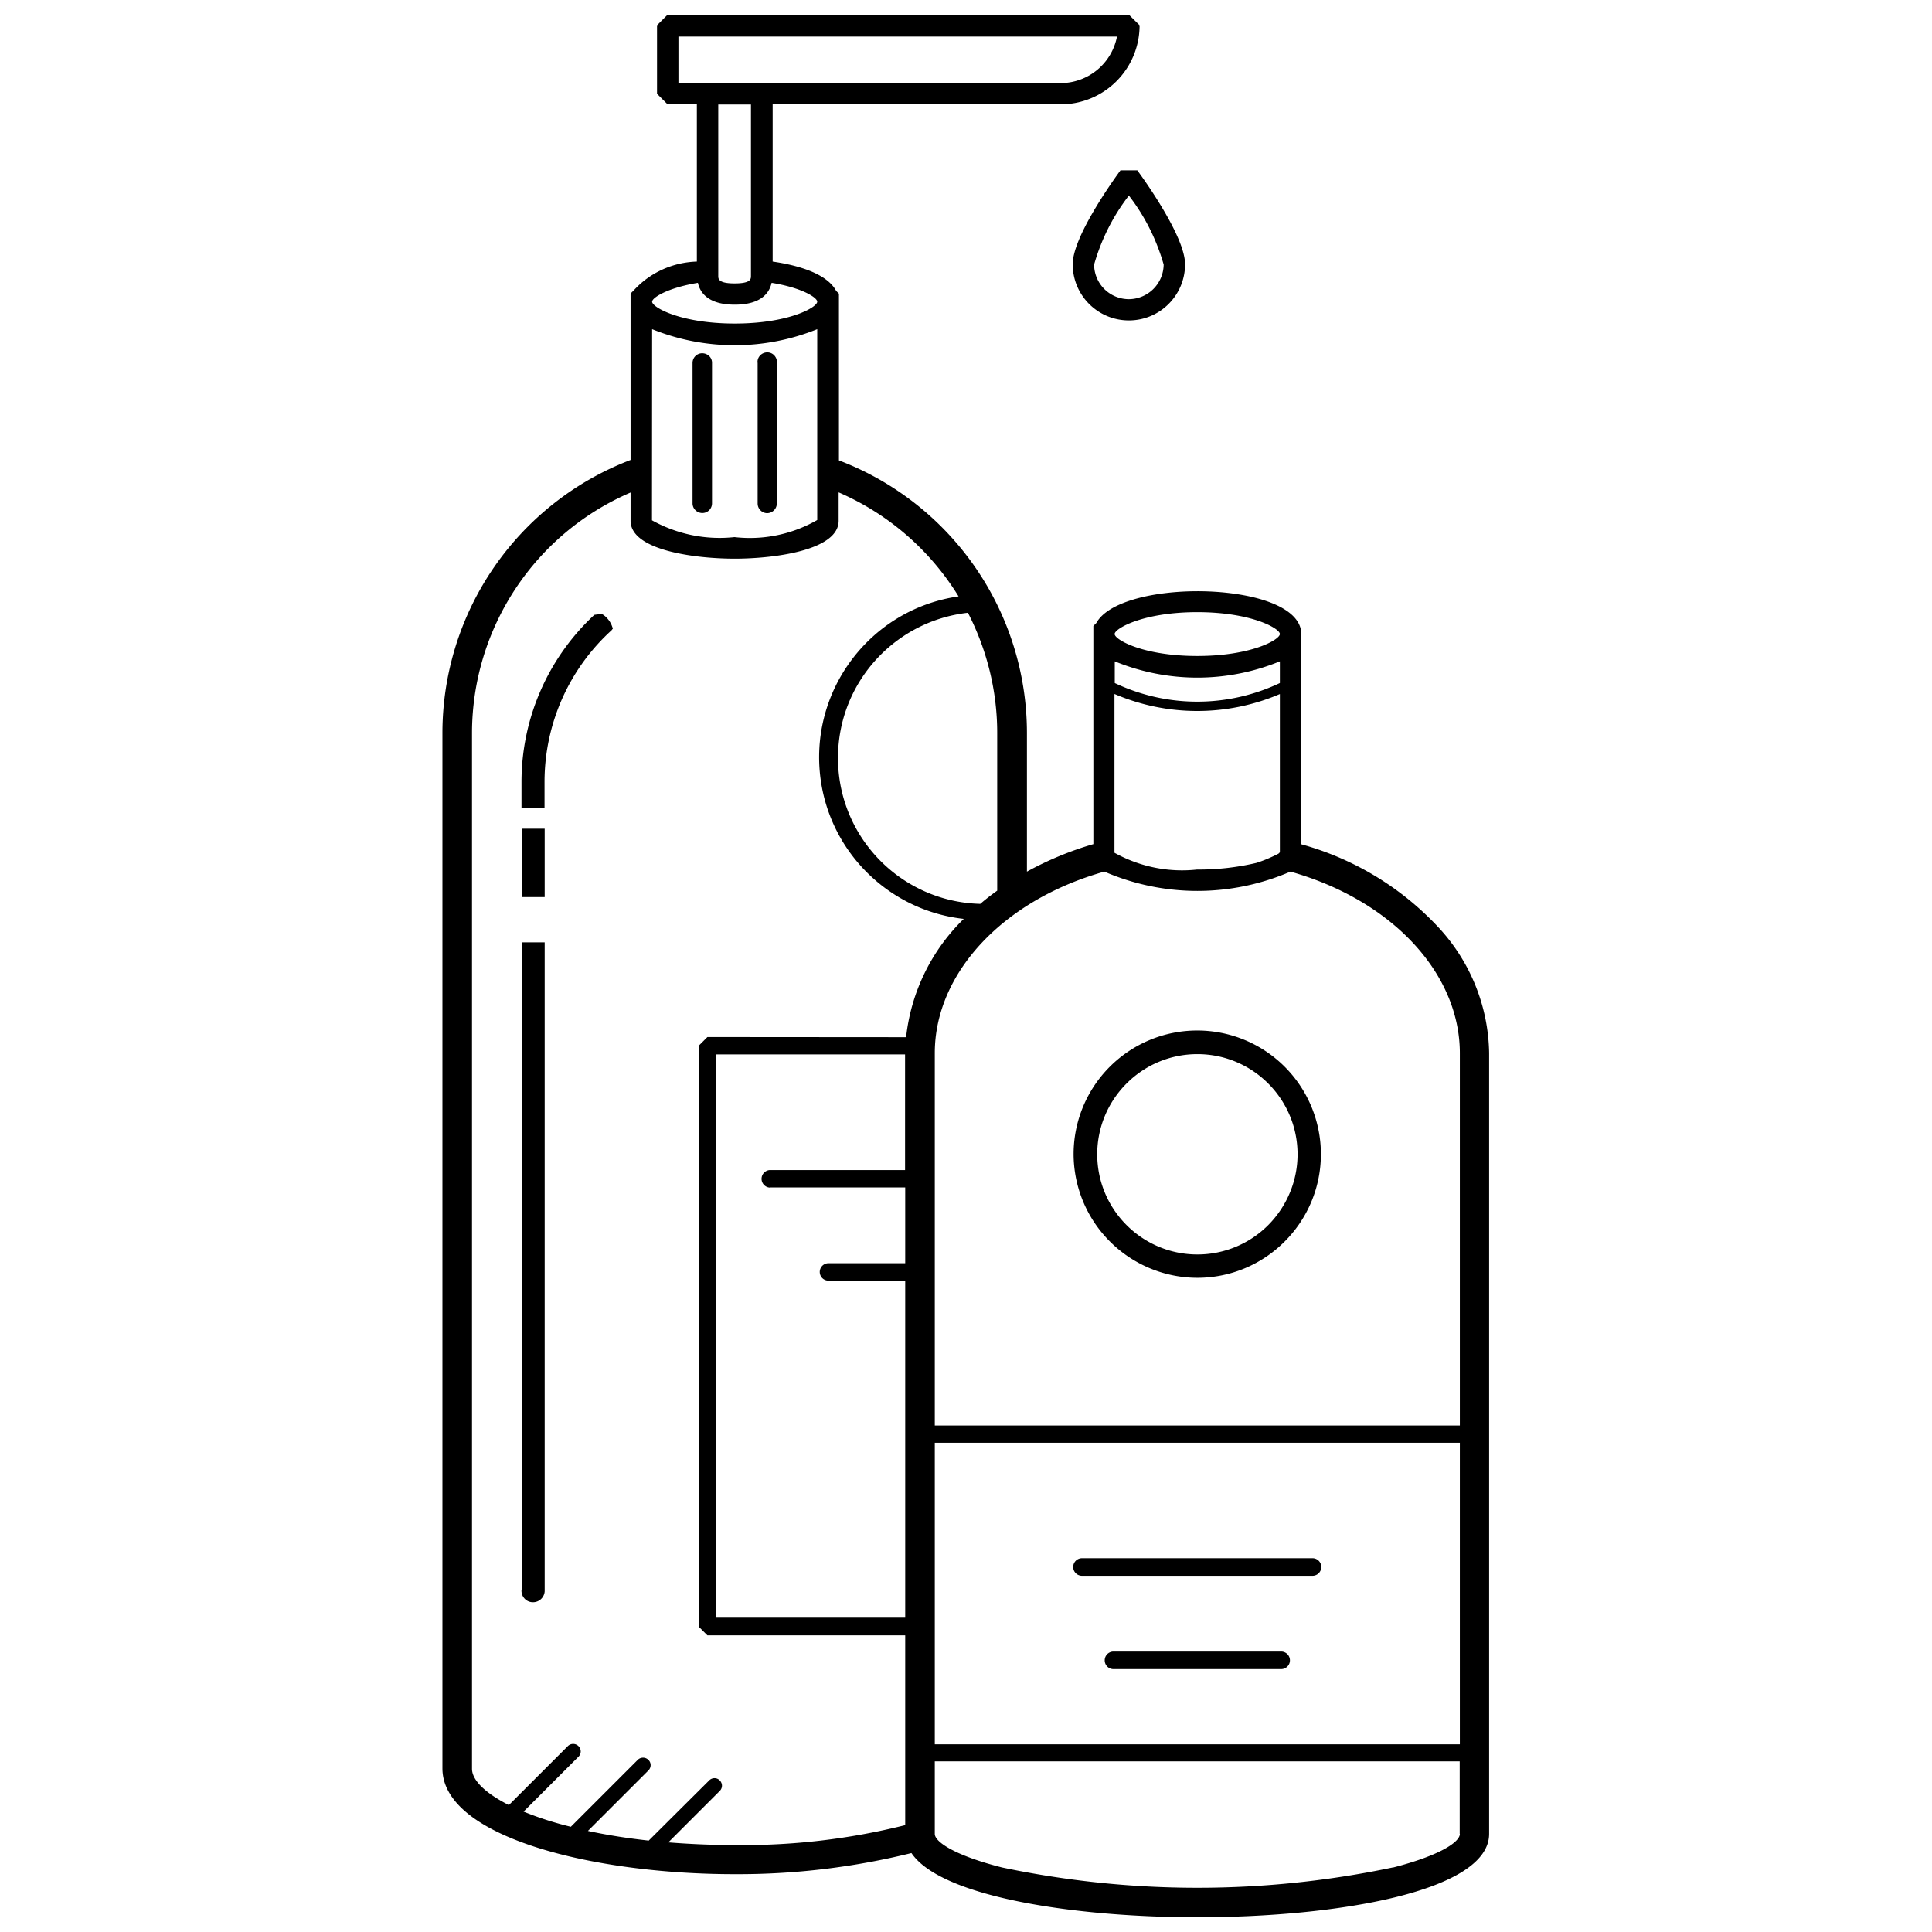 <svg version="1.1" id="Calque_1" xmlns="http://www.w3.org/2000/svg" x="0" y="0" viewBox="0 0 130 130" xml:space="preserve"><style></style><path d="M40.61 41.38l-.12.16.12-.16-.07-.04h-.06c-.14-.01-.27 0-.41.02l-.07.01-.05.04a15.356 15.356 0 00-4.86 11.17v1.78h1.55v-1.78c.01-3.87 1.64-7.56 4.51-10.17l.09-.12-.05-.13c-.1-.3-.31-.58-.58-.78zM35.1 55.76h1.55v4.6H35.1zM35.09 107c-.02.42.3.79.73.81h.05c.41 0 .75-.32.78-.73V63.41H35.1V107zM47.26 23.77a.65.65 0 00-.66.65v9.45c0 .36.3.65.66.65.36 0 .65-.29.65-.65v-9.45c.01-.35-.28-.64-.65-.65zM51.61 34.53c.36 0 .66-.29.66-.65v-9.4c.06-.36-.18-.7-.53-.76-.36-.06-.7.18-.76.53-.01.06-.01.12 0 .18v9.45c0 .35.28.64.63.65zM76.53 11.46h-1.14l-.01.02c-.75 1.03-3.2 4.54-3.2 6.3 0 2.09 1.69 3.78 3.78 3.78s3.78-1.69 3.78-3.78c0-1.83-2.67-5.58-3.2-6.3l-.01-.02zm-.57 8.67a2.34 2.34 0 01-2.34-2.33c.48-1.68 1.27-3.26 2.34-4.64 1.07 1.38 1.86 2.96 2.34 4.64a2.354 2.354 0 01-2.34 2.33z"/><path d="M87.56 56.81V42.76l-.02.02c.01-.04.02-.08.02-.12 0-1.07-1.1-1.93-3.1-2.44-3.79-.95-9.58-.34-10.69 1.7l-.2.2V56.8c-1.55.45-3.05 1.07-4.47 1.85V49.3a19.633 19.633 0 00-12.65-18.32V19.76l-.19-.19c-.5-.95-2-1.64-4.27-1.97V7.02h19.4a5.313 5.313 0 005.29-5.3V1.7l-.71-.7H44.91l-.7.7v4.61l.7.7h1.98V17.6c-1.61.05-3.13.73-4.22 1.91l-.24.24v11.2A19.667 19.667 0 0029.77 49.3v69.69c0 4.62 10.13 7.12 19.65 7.12h.27c3.92 0 7.83-.48 11.64-1.42 2.01 2.98 11.09 4.32 19.22 4.32 9.47 0 19.65-1.75 19.65-5.61V70.86c-.05-3.23-1.33-6.31-3.57-8.63a19.786 19.786 0 00-9.07-5.42zm-7-15.62c3.65 0 5.56 1.1 5.56 1.47 0 .38-1.91 1.48-5.56 1.48S75 43.04 75 42.66c.01-.37 1.92-1.47 5.56-1.47zm-5.55 3.31c3.56 1.46 7.55 1.46 11.11 0v1.46c-3.52 1.67-7.6 1.67-11.11 0V44.5zM75 46.7c3.55 1.52 7.57 1.52 11.12 0v10.64c-.03.04-.06.08-.11.11-.47.24-.96.45-1.46.61-1.31.31-2.66.46-4.01.45-1.92.21-3.86-.19-5.55-1.13V46.7zm-7.9 2.62v10.61c-.35.25-.72.53-1.14.89-5.42-.14-9.71-4.64-9.57-10.07.12-4.91 3.86-8.97 8.74-9.52 1.29 2.51 1.97 5.28 1.97 8.09zM45.65 5.59V2.46h29.51a3.867 3.867 0 01-3.79 3.13H45.65zm4.88 1.44v11.54c0 .2 0 .5-1.1.5s-1.1-.31-1.1-.5V7.03h2.2zm-3.57 12c.15.68.71 1.47 2.48 1.47s2.33-.79 2.48-1.47c2.04.33 3.07.99 3.07 1.27 0 .38-1.91 1.47-5.55 1.47-3.64 0-5.56-1.09-5.56-1.47 0-.27 1.03-.93 3.08-1.27zm-3.08 3.12c3.56 1.44 7.55 1.44 11.11 0v12.84a9.095 9.095 0 01-5.57 1.15c-1.92.21-3.86-.19-5.55-1.13l.01-12.86zM60.91 85h-5.2a.59.59 0 00-.55.62c.02.3.25.53.55.55h5.2v22.68H48.2v-37.9h12.7v7.78h-9.1a.591.591 0 000 1.18v-.01h9.11V85zm.06-15.21l-13.37-.01-.57.57v39.12l.57.57h13.31v12.77c-3.75.94-7.61 1.39-11.47 1.34-1.49 0-2.95-.06-4.47-.18l3.46-3.46c.2-.2.2-.51 0-.71-.19-.2-.51-.2-.71 0l-4.07 4.05c-1.37-.15-2.74-.36-4.09-.65l4.07-4.07c.2-.2.2-.52 0-.71a.508.508 0 00-.72 0l-4.5 4.5c-1.08-.26-2.15-.6-3.18-1.02l3.71-3.71c.19-.2.18-.52-.03-.71a.508.508 0 00-.69 0l-3.98 3.98c-1.6-.81-2.48-1.68-2.48-2.44v-69.7c.01-7.04 4.2-13.4 10.67-16.18v1.9c0 2.01 4.4 2.55 7 2.55 2.6 0 7-.54 7-2.55v-1.91c3.35 1.45 6.16 3.89 8.07 7-5.98.86-10.13 6.41-9.27 12.39.71 4.93 4.67 8.76 9.62 9.31a13.091 13.091 0 00-3.88 7.96zm1.93 27.29h35.33v20.29H62.9V97.08zm35.33 26.32c0 .56-1.39 1.47-4.52 2.27v-.01a63.928 63.928 0 01-26.28 0c-3.13-.79-4.53-1.71-4.53-2.26v-4.88h35.32v4.88zm0-27.48H62.9V70.86c0-5.38 4.59-10.29 11.41-12.21a15.75 15.75 0 0012.52 0c6.82 1.92 11.4 6.83 11.4 12.22v25.05z"/><path d="M88.35 104.85H72.77a.591.591 0 000 1.18h15.58a.591.591 0 000-1.18zM86.24 111.13H74.89a.591.591 0 000 1.18h11.35a.591.591 0 000-1.18zM80.57 85.98h-.01zM80.56 69.34a8.32 8.32 0 00-8.32 8.32 8.34 8.34 0 008.32 8.32c4.59 0 8.32-3.73 8.32-8.32a8.32 8.32 0 00-8.32-8.32zm4.78 13.09a6.719 6.719 0 01-4.77 1.98c-3.72 0-6.74-3.02-6.74-6.74s3.02-6.74 6.74-6.74 6.74 3.02 6.74 6.74c0 1.78-.71 3.49-1.97 4.76z"/></svg>